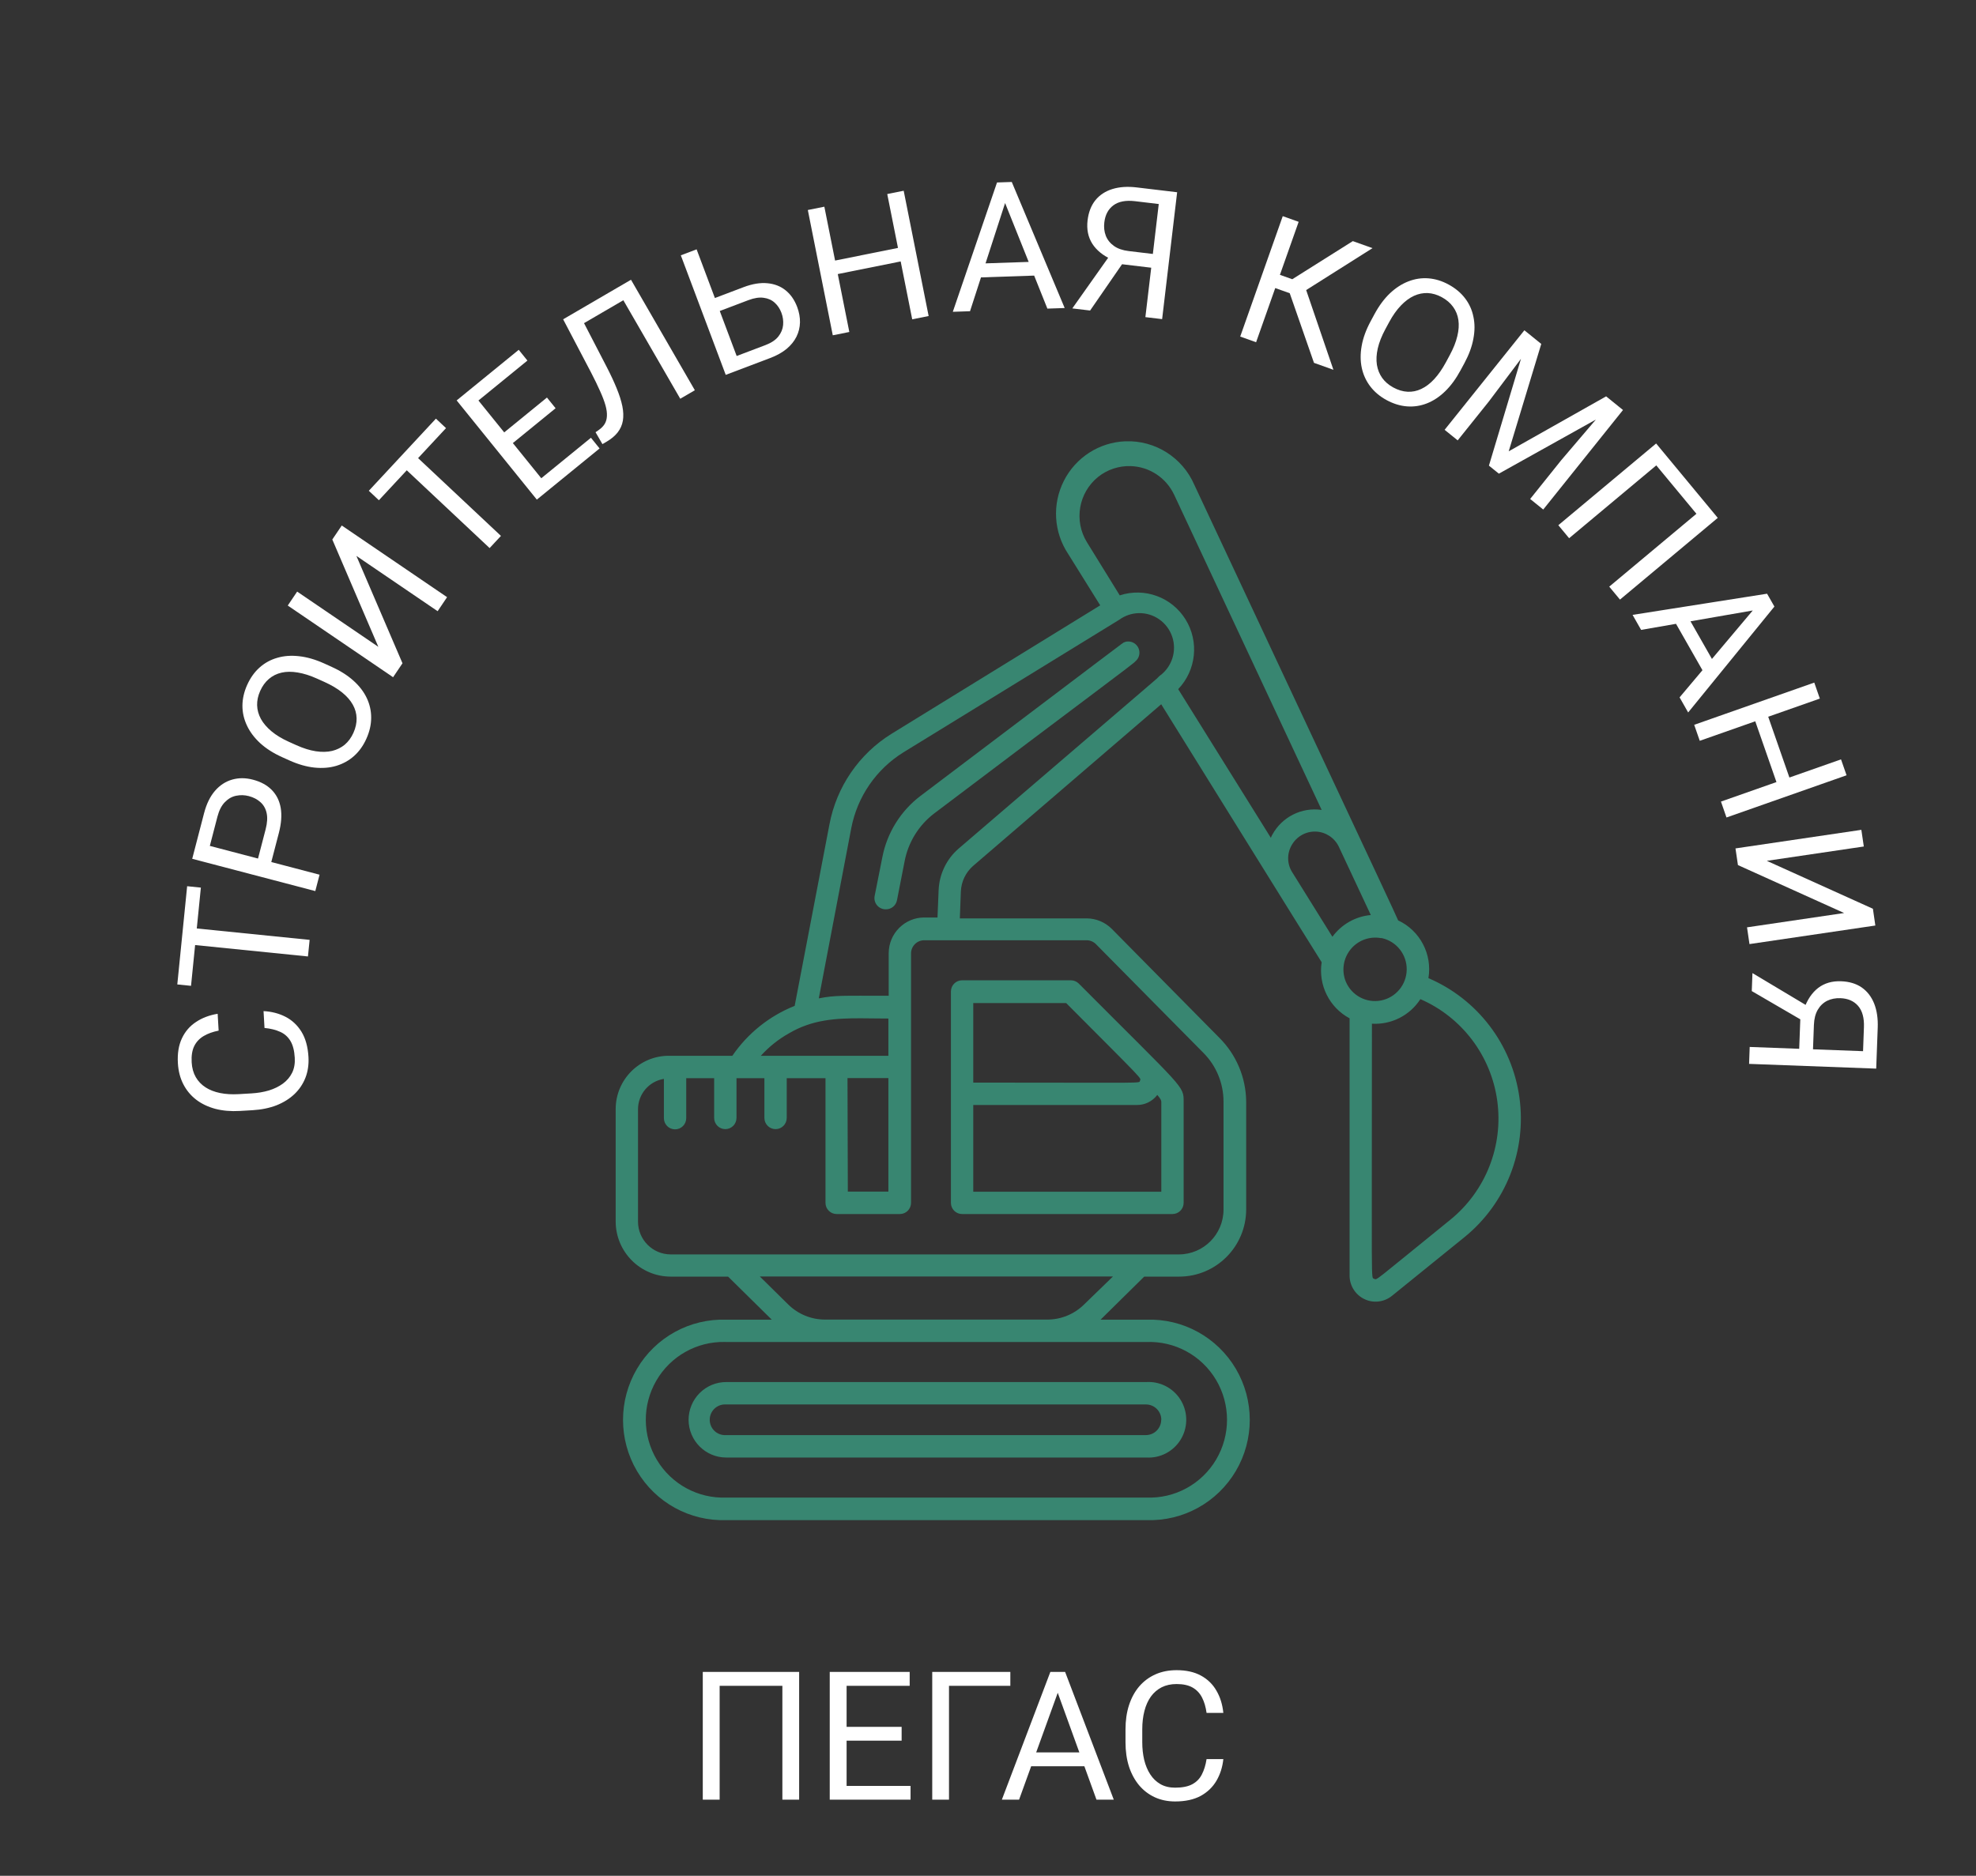 <?xml version="1.0" encoding="UTF-8"?> <svg xmlns="http://www.w3.org/2000/svg" viewBox="0 0 99 94" fill="none"><rect x="0" y="0" width="99" height="94" fill="#333333" stroke="none"/><path d="M40.038 83.784V90.186H39.198V84.479H36.055V90.186H35.21V83.784H40.038ZM45.62 89.496V90.186H42.245V89.496H45.62ZM42.416 83.784V90.186H41.571V83.784H42.416ZM45.173 86.537V87.227H42.245V86.537H45.173ZM45.576 83.784V84.479H42.245V83.784H45.576ZM50.619 83.784V84.479H47.546V90.186H46.706V83.784H50.619ZM53.167 84.351L51.057 90.186H50.194L52.624 83.784H53.18L53.167 84.351ZM54.935 90.186L52.821 84.351L52.808 83.784H53.364L55.802 90.186H54.935ZM54.826 87.817V88.511H51.245V87.817H54.826ZM60.451 88.151H61.291C61.248 88.555 61.133 88.917 60.946 89.237C60.759 89.556 60.495 89.81 60.154 89.998C59.812 90.182 59.386 90.275 58.875 90.275C58.502 90.275 58.162 90.204 57.855 90.064C57.552 89.923 57.291 89.724 57.072 89.466C56.853 89.204 56.684 88.892 56.564 88.529C56.447 88.162 56.389 87.755 56.389 87.306V86.669C56.389 86.22 56.447 85.814 56.564 85.451C56.684 85.084 56.854 84.77 57.076 84.51C57.301 84.249 57.571 84.048 57.886 83.907C58.201 83.766 58.556 83.696 58.95 83.696C59.431 83.696 59.838 83.787 60.171 83.969C60.504 84.15 60.762 84.403 60.946 84.725C61.133 85.044 61.248 85.415 61.291 85.838H60.451C60.41 85.538 60.334 85.282 60.224 85.068C60.113 84.851 59.955 84.684 59.751 84.567C59.547 84.45 59.279 84.391 58.95 84.391C58.666 84.391 58.417 84.445 58.201 84.553C57.988 84.662 57.809 84.816 57.663 85.015C57.52 85.215 57.411 85.454 57.339 85.732C57.266 86.01 57.229 86.32 57.229 86.66V87.306C57.229 87.62 57.261 87.915 57.325 88.19C57.393 88.466 57.493 88.708 57.628 88.916C57.762 89.124 57.933 89.288 58.14 89.408C58.347 89.525 58.592 89.584 58.875 89.584C59.234 89.584 59.52 89.527 59.733 89.413C59.946 89.299 60.107 89.134 60.215 88.92C60.326 88.706 60.404 88.45 60.451 88.151Z" fill="white"></path><path d="M56.385 22.114C55.075 22.164 53.895 22.922 53.301 24.096C52.706 25.27 52.791 26.674 53.522 27.767L55.122 30.335L44.676 36.766C43.042 37.775 41.908 39.43 41.554 41.324L39.814 50.406C38.55 50.91 37.462 51.781 36.692 52.907H33.509C32.038 52.907 30.846 54.105 30.846 55.582V61.203C30.845 62.731 32.077 63.971 33.599 63.974H36.479L38.667 66.132H36.391C34.563 66.069 32.846 67.011 31.914 68.591C30.981 70.171 30.981 72.137 31.914 73.717C32.846 75.297 34.563 76.24 36.391 76.176H57.439C59.266 76.24 60.983 75.297 61.916 73.717C62.848 72.137 62.848 70.171 61.916 68.591C60.983 67.011 59.266 66.069 57.439 66.132H55.139L57.327 63.974H59.078C60.932 63.974 62.435 62.465 62.435 60.602V55.206C62.425 54.001 61.94 52.849 61.087 52.002L55.705 46.551C55.37 46.215 54.918 46.025 54.446 46.022H48.089L48.14 44.674C48.161 44.177 48.386 43.711 48.761 43.386L58.178 35.292C58.278 35.45 66.161 48.152 66.217 48.219C66.04 49.36 66.601 50.488 67.616 51.03V63.957C67.63 64.457 67.927 64.904 68.38 65.111C68.833 65.318 69.364 65.247 69.748 64.93L73.374 61.995C75.451 60.308 76.495 57.65 76.124 54.993C75.754 52.336 74.024 50.068 71.566 49.017C71.767 47.82 71.146 46.635 70.049 46.123C70.049 46.067 63.844 32.865 59.839 24.3C59.246 22.926 57.875 22.058 56.385 22.114ZM56.64 23.357C57.58 23.383 58.425 23.939 58.827 24.794L66.217 40.587C65.215 40.441 64.229 40.937 63.744 41.83C63.715 41.88 63.691 41.932 63.672 41.986L59.028 34.534C59.935 33.59 60.086 32.147 59.394 31.035C58.701 29.923 57.343 29.428 56.101 29.835L54.456 27.171C53.795 26.095 54.035 24.692 55.016 23.9C55.477 23.532 56.052 23.34 56.64 23.357ZM57.045 30.726C57.803 30.705 58.484 31.183 58.728 31.903C58.971 32.624 58.718 33.419 58.104 33.865C57.187 34.675 61.461 31.005 48.033 42.521C47.426 43.044 47.061 43.797 47.027 44.6V44.584L46.97 45.977H46.304C45.323 45.98 44.528 46.779 44.525 47.765V49.9C42.187 49.9 41.868 49.867 41.023 50.03L42.651 41.492C42.956 39.92 43.901 38.547 45.258 37.704L56.079 31.055C56.361 30.85 56.697 30.735 57.045 30.726ZM56.507 32.146C56.43 32.149 56.355 32.168 56.286 32.201L56.275 32.219C56.202 32.252 56.834 31.785 46.125 39.879C45.128 40.632 44.444 41.729 44.206 42.959L43.821 44.898C43.788 45.065 43.832 45.237 43.941 45.367C44.05 45.497 44.211 45.571 44.38 45.568C44.65 45.573 44.886 45.383 44.939 45.117L45.32 43.172C45.5 42.211 46.031 41.351 46.808 40.761C54.082 35.259 56.879 33.202 56.879 33.145C57.067 32.993 57.136 32.737 57.052 32.511C56.967 32.284 56.748 32.137 56.507 32.146ZM65.925 41.672C66.417 41.691 66.859 41.981 67.074 42.425L68.679 45.854C67.912 45.924 67.212 46.321 66.755 46.944L64.757 43.734C64.483 43.321 64.465 42.788 64.712 42.358C64.956 41.918 65.425 41.654 65.925 41.672ZM68.97 46.987C69.043 46.99 69.116 46.998 69.189 47.011H69.233C69.968 47.175 70.487 47.833 70.478 48.588C70.469 49.344 69.933 49.989 69.196 50.135C68.458 50.281 67.719 49.888 67.426 49.192C67.221 48.687 67.285 48.112 67.598 47.666C67.91 47.219 68.427 46.964 68.97 46.987ZM46.304 47.118H54.446C54.62 47.12 54.787 47.19 54.91 47.315L60.292 52.761C60.938 53.409 61.3 54.288 61.3 55.206V60.613C61.3 61.855 60.297 62.861 59.062 62.861H33.599C32.696 62.858 31.965 62.122 31.965 61.215V55.594C31.963 54.833 32.514 54.184 33.262 54.065V56.032C33.262 56.343 33.512 56.594 33.822 56.594C34.13 56.594 34.381 56.343 34.381 56.032V54.031H35.78V56.021C35.78 56.331 36.03 56.583 36.339 56.583C36.648 56.583 36.899 56.331 36.899 56.021V54.031H38.297V56.021C38.297 56.331 38.548 56.583 38.857 56.583C39.166 56.583 39.416 56.331 39.416 56.021V54.031H41.358V60.276C41.358 60.587 41.609 60.838 41.918 60.838H45.085C45.394 60.838 45.644 60.587 45.644 60.276V47.782C45.644 47.416 45.94 47.118 46.304 47.118ZM48.201 49.125C47.892 49.125 47.642 49.377 47.642 49.687V60.276C47.642 60.587 47.892 60.838 48.201 60.838H58.742C59.051 60.838 59.302 60.587 59.302 60.276V55.218C59.302 54.397 59.358 54.621 54.048 49.288C53.942 49.183 53.8 49.124 53.651 49.125H48.201ZM71.163 50.069C73.246 50.975 74.707 52.909 75.015 55.168C75.323 57.427 74.433 59.684 72.669 61.119C68.73 64.311 69.004 64.148 68.842 64.081C68.685 63.991 68.735 64.811 68.735 51.3C69.706 51.358 70.633 50.889 71.163 50.069ZM48.761 50.266H53.416C57.389 54.256 57.17 54.009 57.114 54.155C57.058 54.301 57.584 54.251 48.761 54.251V50.266ZM43.167 51.029C43.599 51.031 44.044 51.041 44.509 51.041V52.907H38.119C38.526 52.456 39.005 52.074 39.535 51.778C40.701 51.094 41.871 51.023 43.167 51.029ZM42.461 54.026H44.509V59.714H42.477L42.461 54.026ZM57.982 54.869C58.155 55.071 58.183 55.145 58.183 55.223V59.719H48.761V55.374H56.964C57.363 55.376 57.74 55.188 57.982 54.869ZM38.069 63.968H55.76L54.316 65.368C53.823 65.856 53.157 66.129 52.464 66.127H41.342C40.649 66.129 39.983 65.856 39.489 65.368L38.069 63.968ZM36.322 67.249C36.345 67.249 36.367 67.25 36.391 67.251H57.439C58.861 67.195 60.201 67.925 60.929 69.154C61.657 70.383 61.657 71.914 60.929 73.144C60.201 74.373 58.861 75.103 57.439 75.046H36.391C34.976 75.102 33.644 74.38 32.913 73.163C32.182 71.945 32.169 70.424 32.878 69.194C33.587 67.964 34.907 67.219 36.322 67.249ZM57.534 69.254C57.502 69.254 57.47 69.255 57.439 69.257H36.391C35.889 69.255 35.408 69.454 35.053 69.809C34.698 70.165 34.499 70.648 34.499 71.151C34.502 72.195 35.345 73.039 36.384 73.04H57.439C58.126 73.079 58.779 72.74 59.145 72.154C59.51 71.568 59.529 70.829 59.193 70.225C58.858 69.622 58.222 69.25 57.534 69.254ZM36.304 70.379C36.333 70.378 36.362 70.379 36.391 70.381H57.439C57.853 70.393 58.184 70.734 58.183 71.151H58.178C58.175 71.564 57.849 71.9 57.439 71.915H36.391C36.112 71.94 35.843 71.81 35.687 71.577C35.532 71.344 35.515 71.044 35.643 70.794C35.772 70.545 36.025 70.386 36.304 70.379Z" fill="#388671"></path><path d="M13.252 51.513L13.204 50.669C13.608 50.69 13.975 50.785 14.303 50.953C14.632 51.122 14.899 51.372 15.105 51.704C15.308 52.035 15.425 52.458 15.455 52.97C15.476 53.344 15.426 53.689 15.304 54.005C15.182 54.317 14.999 54.591 14.755 54.825C14.508 55.06 14.208 55.248 13.854 55.389C13.496 55.527 13.095 55.609 12.649 55.635L12.015 55.672C11.569 55.698 11.163 55.663 10.794 55.568C10.423 55.468 10.102 55.316 9.83 55.108C9.557 54.898 9.342 54.639 9.184 54.331C9.026 54.023 8.935 53.672 8.912 53.276C8.884 52.794 8.951 52.38 9.113 52.036C9.274 51.692 9.509 51.418 9.819 51.215C10.126 51.009 10.488 50.872 10.905 50.803L10.954 51.647C10.659 51.705 10.408 51.796 10.202 51.919C9.993 52.043 9.836 52.211 9.731 52.422C9.627 52.634 9.584 52.906 9.603 53.236C9.619 53.52 9.688 53.767 9.808 53.977C9.928 54.185 10.092 54.356 10.298 54.49C10.505 54.623 10.748 54.717 11.029 54.774C11.31 54.831 11.62 54.849 11.958 54.83L12.6 54.792C12.912 54.774 13.203 54.725 13.473 54.645C13.743 54.561 13.977 54.446 14.177 54.3C14.376 54.153 14.529 53.972 14.636 53.758C14.741 53.543 14.785 53.294 14.768 53.01C14.748 52.65 14.674 52.366 14.548 52.159C14.422 51.952 14.25 51.801 14.031 51.705C13.812 51.606 13.552 51.542 13.252 51.513Z" fill="white"></path><path d="M9.171 46.458L15.513 47.099L15.429 47.93L9.088 47.289L9.171 46.458ZM9.376 44.41L10.064 44.48L9.571 49.402L8.883 49.332L9.376 44.41Z" fill="white"></path><path d="M13.973 41.735L13.542 43.39L12.877 43.215L13.308 41.56C13.391 41.24 13.408 40.967 13.358 40.742C13.308 40.517 13.204 40.335 13.047 40.197C12.891 40.056 12.697 39.955 12.465 39.894C12.253 39.838 12.042 39.833 11.831 39.877C11.621 39.919 11.434 40.025 11.27 40.194C11.102 40.362 10.977 40.606 10.893 40.927L10.513 42.39L16.01 43.833L15.797 44.654L9.63 43.036L10.224 40.751C10.346 40.283 10.529 39.908 10.774 39.627C11.019 39.346 11.306 39.16 11.635 39.067C11.961 38.974 12.306 38.975 12.67 39.071C13.066 39.174 13.381 39.346 13.617 39.587C13.853 39.828 14.003 40.129 14.065 40.491C14.125 40.852 14.094 41.267 13.973 41.735Z" fill="white"></path><path d="M16.234 33.244L16.602 33.41C17.038 33.607 17.405 33.838 17.702 34.104C17.999 34.37 18.223 34.66 18.373 34.975C18.523 35.291 18.598 35.622 18.596 35.968C18.596 36.312 18.517 36.662 18.357 37.017C18.203 37.362 17.998 37.651 17.741 37.882C17.485 38.11 17.189 38.275 16.852 38.377C16.517 38.477 16.15 38.506 15.753 38.465C15.355 38.423 14.938 38.304 14.502 38.108L14.134 37.942C13.697 37.745 13.333 37.513 13.039 37.245C12.745 36.974 12.523 36.68 12.374 36.362C12.222 36.043 12.146 35.711 12.146 35.367C12.148 35.021 12.226 34.675 12.38 34.33C12.539 33.975 12.746 33.682 13.002 33.454C13.259 33.223 13.556 33.059 13.893 32.964C14.228 32.865 14.594 32.839 14.989 32.885C15.382 32.928 15.797 33.047 16.234 33.244ZM16.259 34.176L15.884 34.007C15.537 33.851 15.215 33.749 14.917 33.701C14.619 33.65 14.35 33.652 14.108 33.707C13.866 33.762 13.654 33.867 13.472 34.023C13.292 34.176 13.146 34.377 13.035 34.626C12.927 34.867 12.876 35.105 12.882 35.343C12.889 35.577 12.952 35.805 13.071 36.026C13.191 36.244 13.368 36.45 13.6 36.645C13.833 36.84 14.123 37.016 14.469 37.172L14.844 37.341C15.193 37.498 15.518 37.6 15.821 37.647C16.12 37.692 16.393 37.687 16.639 37.63C16.883 37.57 17.095 37.465 17.275 37.315C17.455 37.161 17.599 36.964 17.707 36.724C17.819 36.472 17.872 36.228 17.866 35.991C17.86 35.754 17.797 35.527 17.676 35.312C17.553 35.093 17.374 34.888 17.139 34.699C16.901 34.508 16.608 34.334 16.259 34.176Z" fill="white"></path><path d="M18.955 32.414L16.649 27.036L17.123 26.334L22.399 29.925L21.926 30.628L17.856 27.858L20.165 33.238L19.694 33.937L14.417 30.345L14.888 29.646L18.955 32.414Z" fill="white"></path><path d="M20.441 22.483L25.098 26.855L24.53 27.465L19.874 23.093L20.441 22.483ZM21.84 20.979L22.346 21.454L18.983 25.068L18.478 24.594L21.84 20.979Z" fill="white"></path><path d="M29.607 21.937L30.04 22.473L27.419 24.61L26.986 24.074L29.607 21.937ZM23.535 19.531L27.552 24.502L26.896 25.037L22.879 20.066L23.535 19.531ZM27.403 19.922L27.836 20.458L25.562 22.312L25.129 21.776L27.403 19.922ZM25.989 17.53L26.424 18.069L23.838 20.178L23.402 19.639L25.989 17.53Z" fill="white"></path><path d="M30.985 14.385L31.332 14.986L28.811 16.456L28.464 15.855L30.985 14.385ZM31.614 14.019L34.813 19.556L34.082 19.982L30.883 14.445L31.614 14.019ZM28.214 16.001L28.941 15.577L30.383 18.362C30.59 18.762 30.762 19.129 30.896 19.46C31.031 19.788 31.126 20.087 31.181 20.357C31.234 20.624 31.242 20.867 31.206 21.084C31.169 21.299 31.082 21.494 30.947 21.668C30.813 21.841 30.624 21.998 30.38 22.141L30.183 22.256L29.837 21.659L29.983 21.559C30.118 21.466 30.221 21.364 30.291 21.252C30.362 21.136 30.401 21.001 30.407 20.849C30.416 20.694 30.392 20.515 30.335 20.311C30.277 20.107 30.188 19.87 30.065 19.599C29.943 19.324 29.791 19.01 29.607 18.656L28.214 16.001Z" fill="white"></path><path d="M35.629 15.006L37.255 14.39C37.692 14.225 38.088 14.159 38.444 14.193C38.799 14.225 39.104 14.343 39.358 14.547C39.613 14.751 39.806 15.03 39.94 15.384C40.038 15.648 40.085 15.905 40.08 16.158C40.074 16.408 40.016 16.646 39.904 16.873C39.792 17.098 39.627 17.301 39.409 17.484C39.19 17.664 38.916 17.817 38.589 17.941L36.36 18.785L34.11 12.795L34.901 12.495L36.908 17.84L38.346 17.295C38.638 17.184 38.854 17.041 38.994 16.866C39.136 16.687 39.216 16.493 39.235 16.286C39.254 16.078 39.225 15.874 39.15 15.674C39.075 15.474 38.964 15.306 38.816 15.171C38.669 15.036 38.485 14.953 38.265 14.924C38.046 14.891 37.791 14.93 37.499 15.04L35.873 15.656L35.629 15.006Z" fill="white"></path><path d="M45.093 12.403L45.227 13.08L41.845 13.76L41.71 13.083L45.093 12.403ZM41.301 10.358L42.552 16.636L41.723 16.802L40.473 10.524L41.301 10.358ZM45.276 9.559L46.526 15.837L45.703 16.002L44.452 9.724L45.276 9.559Z" fill="white"></path><path d="M50.513 9.692L48.599 15.596L47.737 15.625L49.952 9.144L50.508 9.125L50.513 9.692ZM52.475 15.465L50.168 9.704L50.136 9.138L50.691 9.119L53.342 15.436L52.475 15.465ZM52.287 13.1L52.31 13.794L48.731 13.915L48.708 13.22L52.287 13.1Z" fill="white"></path><path d="M57.873 13.439L56.095 13.227L55.703 13.007C55.262 12.807 54.936 12.542 54.725 12.213C54.515 11.881 54.436 11.491 54.489 11.042C54.538 10.632 54.669 10.295 54.882 10.031C55.098 9.767 55.382 9.581 55.733 9.473C56.086 9.364 56.492 9.337 56.95 9.392L58.976 9.634L58.224 15.992L57.385 15.892L58.055 10.224L56.868 10.082C56.405 10.027 56.042 10.096 55.782 10.289C55.523 10.482 55.372 10.767 55.328 11.143C55.299 11.387 55.324 11.611 55.403 11.816C55.484 12.02 55.62 12.19 55.81 12.325C55.999 12.46 56.245 12.545 56.547 12.581L57.959 12.75L57.873 13.439ZM56.499 12.832L54.616 15.561L53.724 15.455L55.651 12.731L56.499 12.832Z" fill="white"></path><path d="M65.064 11.116L62.932 17.15L62.136 16.866L64.267 10.832L65.064 11.116ZM68.764 12.435L64.984 14.825L63.573 14.322L63.684 13.615L64.744 13.993L67.778 12.083L68.764 12.435ZM65.832 18.183L64.571 14.561L65.264 14.019L66.806 18.531L65.832 18.183Z" fill="white"></path><path d="M73.368 18.2L73.176 18.556C72.948 18.979 72.692 19.329 72.406 19.607C72.12 19.885 71.814 20.087 71.49 20.214C71.166 20.341 70.832 20.391 70.489 20.364C70.147 20.338 69.806 20.232 69.465 20.047C69.134 19.867 68.863 19.639 68.653 19.365C68.445 19.092 68.302 18.783 68.227 18.438C68.153 18.094 68.151 17.725 68.222 17.33C68.292 16.935 68.441 16.526 68.669 16.103L68.861 15.747C69.089 15.324 69.347 14.976 69.633 14.702C69.925 14.427 70.234 14.227 70.56 14.101C70.888 13.973 71.223 13.922 71.564 13.948C71.908 13.975 72.246 14.078 72.576 14.258C72.918 14.444 73.192 14.674 73.4 14.947C73.611 15.221 73.751 15.531 73.82 15.876C73.894 16.219 73.893 16.587 73.817 16.979C73.746 17.37 73.596 17.777 73.368 18.2ZM72.441 18.156L72.637 17.792C72.818 17.457 72.943 17.142 73.013 16.846C73.085 16.552 73.103 16.282 73.067 16.036C73.031 15.789 72.942 15.569 72.8 15.376C72.662 15.183 72.473 15.022 72.234 14.892C72.004 14.767 71.77 14.698 71.534 14.686C71.301 14.676 71.07 14.722 70.842 14.825C70.617 14.929 70.398 15.09 70.188 15.309C69.977 15.528 69.781 15.805 69.6 16.14L69.404 16.503C69.222 16.841 69.097 17.159 69.028 17.459C68.961 17.756 68.946 18.029 68.984 18.28C69.025 18.529 69.114 18.749 69.25 18.94C69.389 19.132 69.573 19.291 69.805 19.417C70.046 19.548 70.284 19.619 70.52 19.631C70.756 19.643 70.986 19.596 71.209 19.49C71.435 19.384 71.651 19.22 71.857 18.998C72.064 18.774 72.259 18.493 72.441 18.156Z" fill="white"></path><path d="M76.581 16.719L77.219 17.235L75.588 22.616L80.469 19.862L81.11 20.381L75.095 23.736L74.597 23.334L76.581 16.719ZM76.373 16.551L76.936 17.006L74.591 20.122L73.032 22.068L72.377 21.539L76.373 16.551ZM80.752 20.091L81.314 20.546L77.318 25.534L76.663 25.005L78.222 23.059L80.752 20.091Z" fill="white"></path><path d="M86.062 25.952L81.163 30.047L80.625 29.398L84.993 25.747L82.982 23.321L78.615 26.971L78.074 26.319L82.974 22.224L86.062 25.952Z" fill="white"></path><path d="M88.312 30.506L82.222 31.565L81.794 30.813L88.532 29.752L88.809 30.236L88.312 30.506ZM84.149 34.947L88.141 30.205L88.624 29.912L88.9 30.396L84.579 35.703L84.149 34.947ZM86.142 33.674L85.542 34.019L83.763 30.897L84.364 30.552L86.142 33.674Z" fill="white"></path><path d="M89.686 39.063L89.037 39.291L87.897 36.02L88.546 35.792L89.686 39.063ZM91.176 35.008L85.16 37.123L84.881 36.322L90.897 34.206L91.176 35.008ZM92.515 38.851L86.499 40.966L86.222 40.169L92.237 38.054L92.515 38.851Z" fill="white"></path><path d="M88.519 43.138L93.835 45.54L93.957 46.38L87.651 47.31L87.528 46.471L92.392 45.753L87.073 43.351L86.95 42.516L93.256 41.585L93.379 42.42L88.519 43.138Z" fill="white"></path><path d="M90.135 52.755L90.202 50.958L90.388 50.547C90.551 50.09 90.787 49.742 91.097 49.504C91.41 49.267 91.79 49.156 92.24 49.173C92.651 49.188 92.996 49.292 93.275 49.484C93.554 49.68 93.761 49.949 93.898 50.291C94.034 50.636 94.094 51.041 94.076 51.504L94 53.551L87.631 53.313L87.662 52.465L93.341 52.677L93.385 51.478C93.403 51.009 93.305 50.652 93.092 50.406C92.879 50.163 92.585 50.035 92.208 50.021C91.963 50.012 91.743 50.055 91.546 50.15C91.35 50.248 91.192 50.398 91.074 50.599C90.956 50.8 90.891 51.053 90.879 51.357L90.826 52.785L90.135 52.755ZM90.626 51.33L87.766 49.665L87.8 48.764L90.658 50.473L90.626 51.33Z" fill="white"></path></svg> 